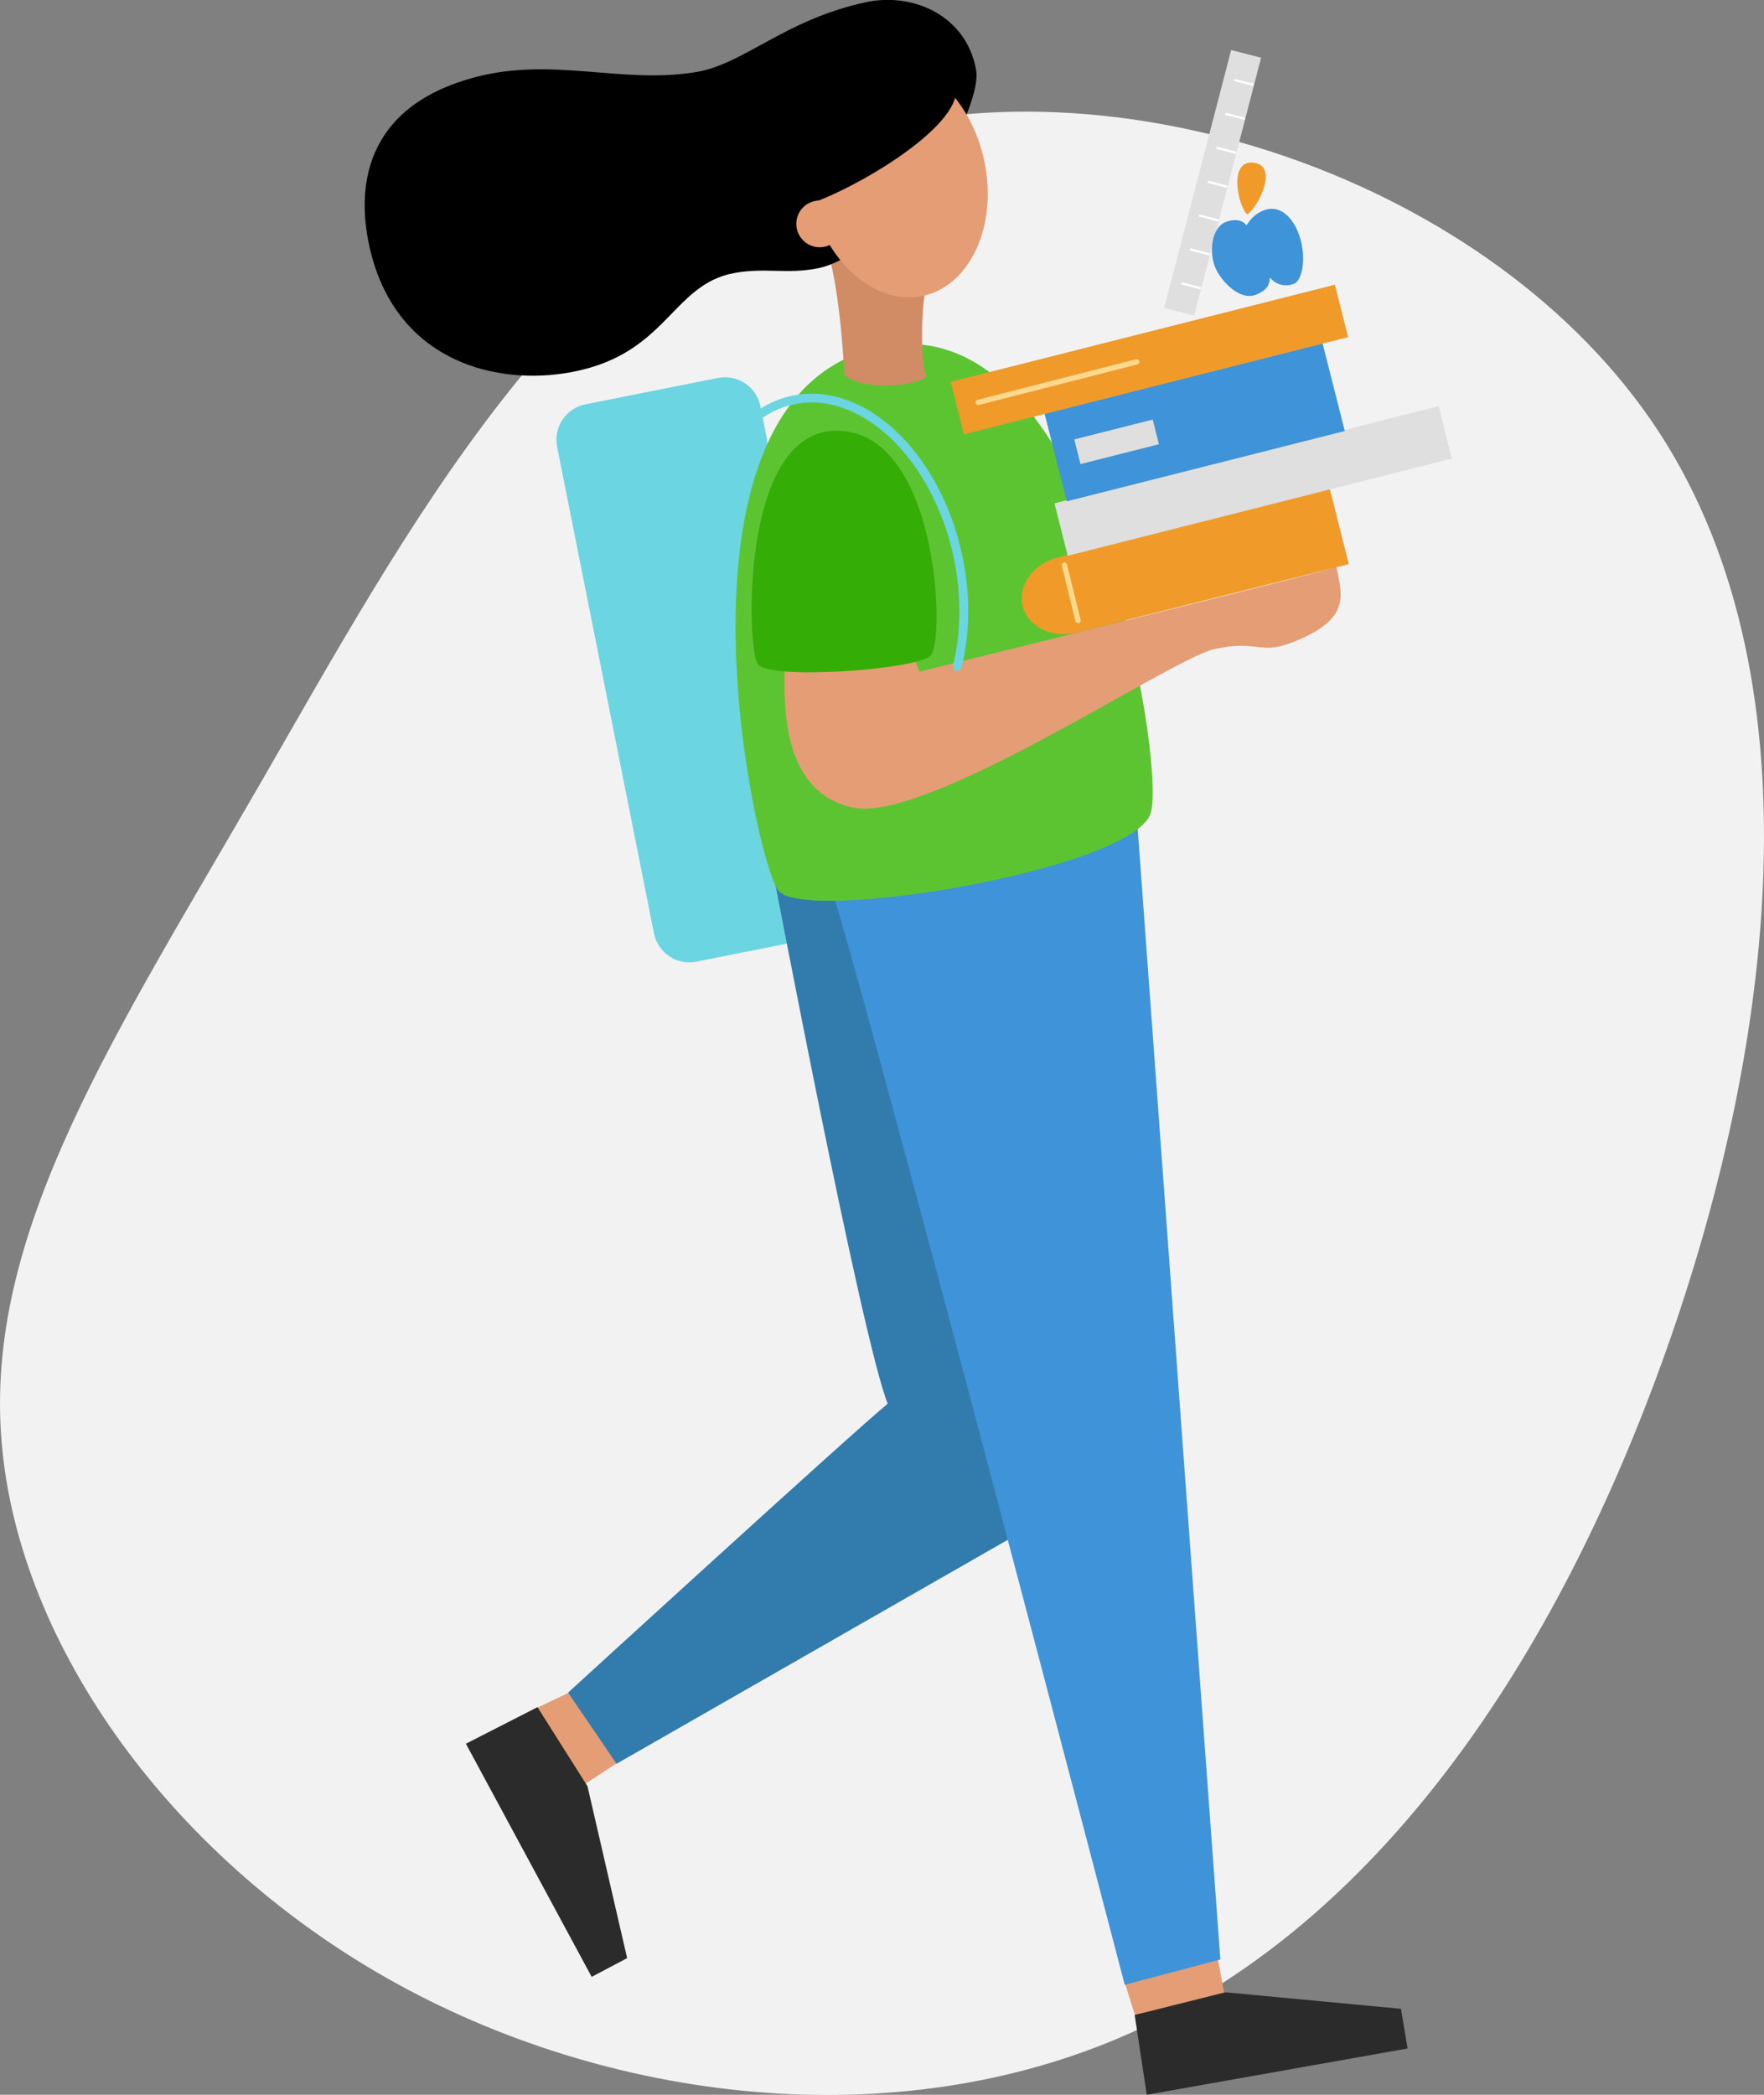 <?xml version="1.0" encoding="utf-8"?>
<!-- Generator: Adobe Illustrator 25.2.1, SVG Export Plug-In . SVG Version: 6.00 Build 0)  -->
<svg version="1.1" id="Layer_1" xmlns="http://www.w3.org/2000/svg" xmlns:xlink="http://www.w3.org/1999/xlink" x="0px" y="0px"
	 viewBox="0 0 800.8 950.6" style="enable-background:new 0 0 800.8 950.6;" xml:space="preserve">
<rect x="0" y="0" width="800.8" height="950.6" fill="#808080" stroke="none"/>
<style type="text/css">
	.st0{fill:#F2F2F2;}
	.st1{fill-rule:evenodd;clip-rule:evenodd;fill:#6BD5E1;}
	.st2{fill-rule:evenodd;clip-rule:evenodd;fill:#E49D75;}
	.st3{fill-rule:evenodd;clip-rule:evenodd;fill:#327BAD;}
	.st4{fill-rule:evenodd;clip-rule:evenodd;fill:#3F93D8;}
	.st5{fill-rule:evenodd;clip-rule:evenodd;fill:#5CC431;}
	.st6{fill-rule:evenodd;clip-rule:evenodd;fill:#D18C65;}
	.st7{fill-rule:evenodd;clip-rule:evenodd;fill:#FFE4AD;}
	.st8{fill-rule:evenodd;clip-rule:evenodd;fill:#DFDFDF;}
	.st9{fill:none;stroke:#FFFFFF;stroke-width:1.01;stroke-linecap:square;stroke-linejoin:round;}
	.st10{fill-rule:evenodd;clip-rule:evenodd;fill:#F09A2A;}
	.st11{fill-rule:evenodd;clip-rule:evenodd;fill:#34AD07;}
	.st12{fill:none;stroke:#FFD98E;stroke-width:2.42;stroke-linecap:round;stroke-linejoin:round;}
	.st13{fill-rule:evenodd;clip-rule:evenodd;fill:#2B2B2B;}
	.st14{fill-rule:evenodd;clip-rule:evenodd;}
	.st15{fill:none;stroke:#6BD5E1;stroke-width:4;stroke-linecap:round;stroke-linejoin:round;}
</style>
<g id="Layer_2_1_">
	<g id="Layer_1-2">
		<path class="st0" d="M753.2,196.2c75.1,115.4,51.1,288.5-1.6,429.8c-52.5,141-133.4,250.2-239.4,297
			c-105.8,46.9-236.5,31.4-336.5-25.3C75.5,840.9,6,743,0.4,649.7c-5.8-93,52.5-181.1,117.9-294.4S256.9,103.8,380.4,63.5
			C504.1,23.1,678.1,81,753.2,196.2z"/>
		<path class="st1" d="M348.2,199.4l-3-15.1c-1.8-8.8-10.3-14.5-19.2-12.8l-60.3,12c-8.8,1.8-14.5,10.3-12.8,19.2l44,220.9
			c1.8,8.8,10.3,14.6,19.2,12.8c0,0,0,0,0,0l39.8-7.9c5.3-1.4,12.2-3.4,12.2-3.4L348.2,199.4"/>
		<path class="st2" d="M510.8,900.4l4.8,15.2l40.5-9.3l-3.4-18.2L510.8,900.4z"/>
		<path class="st2" d="M258.7,767.9l-14.9,7.1l20.1,35.7l17.4-11.4L258.7,767.9z"/>
		<path class="st3" d="M350.6,394c0,0,40.7,214.1,52.4,243c-15.6,12.7-145.1,131.1-145.1,131.1l22,32.3l187.5-107.3l-38.6-320.9
			L350.6,394z"/>
		<path class="st4" d="M376.9,402.1c9.6,23.9,133.7,498.6,133.7,498.6l43.4-11.5l-38.2-522.4C515.9,366.8,367.4,378.3,376.9,402.1z"
			/>
		<path class="st5" d="M399.1,157.6C495,136.6,529,342.9,522.5,368.6s-158.2,51-169.3,35.4S297.6,179.7,399.1,157.6z"/>
		<path class="st6" d="M373.2,105.9c6.3,16.3,8.7,40.7,10.2,64.3c8.5,7.4,33.6,4.9,37.1,0.6c-2.8-7.4-2.1-30.5-0.6-37.6
			S369.7,96.8,373.2,105.9z"/>
		<path class="st7" d="M524.4,414.1L524.4,414.1z"/>
		<path class="st8" d="M528.5,139.7l30.4-117l13.6,3.5l-30.4,117L528.5,139.7z"/>
		<path class="st9" d="M536.8,128.7l7.8,2"/>
		<path class="st9" d="M540.8,113.3l7.8,2"/>
		<path class="st9" d="M544.8,97.9l7.8,2"/>
		<path class="st9" d="M548.8,82.6l7.8,2"/>
		<path class="st9" d="M552.8,67.2l7.8,2"/>
		<path class="st9" d="M556.8,51.8l7.8,2"/>
		<path class="st9" d="M560.8,36.4l7.8,2"/>
		<path class="st4" d="M573.9,95.4c8.1-2.9,13.6,4.7,15.9,11.3c3.6,10.7,1.2,20.5-2.2,22c-3.9,1.7-8.5,0.6-11.1-2.8
			c-0.2,2.9-0.7,5.4-6,7.7c-8,3.5-16.8-7-18.9-12.4c-2.8-7.1-1.5-17.7,4.5-20.3c4.9-2.1,8.3-0.6,9.8,1.3
			C568.1,98.8,570.5,96.6,573.9,95.4z"/>
		<path class="st10" d="M568.8,73.8c11.8,1,2.9,19.6-2.6,23.5C562.2,94,557.4,72.8,568.8,73.8z"/>
		<path class="st2" d="M356.8,293.2c-0.8,17.7-5.5,65,29.9,73.2c33.7,7.8,144.6-67.4,164.5-71.8s20.2,2.6,34.7-2.8
			c28.5-10.7,23-22.4,20.8-34.5c-12.1,3.9-183.5,46-189.3,47.5c-2.5-5.5-3.8-11.4-3.9-17.4C413.4,287.4,357.6,275.5,356.8,293.2z"/>
		<path class="st11" d="M378.2,195.5c47.8-2.3,51.2,95.7,44.2,102.1s-73.4,11.1-78.4,3.8S336.1,197.6,378.2,195.5z"/>
		<path class="st10" d="M480.4,252.9c-11.3,2.8-18.5,12.8-16.1,22.2s13.5,14.8,24.8,11.9l123.2-31l-8.6-34.2L480.4,252.9z"/>
		<path class="st8" d="M478.7,228.4l174.4-44.1l6,23.8l-174.4,44.1L478.7,228.4z"/>
		<path class="st4" d="M474.2,187.7l126.2-31.9l10.1,39.8l-126.2,31.9L474.2,187.7z"/>
		<path class="st10" d="M431.6,173.3L606,129.2l6,23.8l-174.4,44.1L431.6,173.3z"/>
		<path class="st12" d="M483.2,256.4l6.2,25.2"/>
		<path class="st8" d="M487.7,199.4l35.6-9l2.8,11.2l-35.6,9L487.7,199.4z"/>
		<path class="st12" d="M444.1,182.6l71.9-18.4"/>
		<path class="st13" d="M211.5,791.3l57.1,105.8l16.1-8.5l-18-78L244,774.7L211.5,791.3z"/>
		<path class="st13" d="M520.6,950.6l118.4-21l-3-18l-79.7-7.5l-41.2,10.3L520.6,950.6z"/>
		<path class="st14" d="M443.1,31.6C438.6,7,414.4-3.6,393.1,1c-37.1,8-55,28-77.1,31.7c-33.6,5.6-64.9-7-100.2,2.3
			c-47.8,12.6-54.9,46.7-48,77.3c11.5,50.6,55.1,62,87.8,57.2c47.6-7,48.4-40.6,78.3-45.7c14-2.4,23,0.7,37.2-2s37.2-21.1,44-28.1
			S445.8,46.1,443.1,31.6z"/>
		<path class="st2" d="M367.4,86.1c-5-29.6,8.9-55.9,30.9-58.7s44.1,19,49.1,48.6s-8.9,55.9-30.9,58.7S372.4,115.7,367.4,86.1z"/>
		<path class="st14" d="M434,39c3.6,19.4-52.9,50.8-70.7,54.7s-24.6-32.8-24.6-32.8S398.9-9.6,434,39z"/>
		<path class="st2" d="M361.5,101.6c0-5.9,4.7-10.6,10.6-10.6c5.9,0,10.6,4.7,10.6,10.6c0,5.9-4.7,10.6-10.6,10.6c0,0,0,0,0,0
			C366.2,112.2,361.5,107.4,361.5,101.6z"/>
		<path class="st15" d="M342,190.3c5.1-4.3,11.2-7.3,17.7-8.7"/>
		<path class="st15" d="M359.8,181.6c31.3-6.9,64.9,24.5,74.9,70.1c4,18.1,3.6,35.7-0.1,50.7"/>
	</g>
</g>
</svg>
